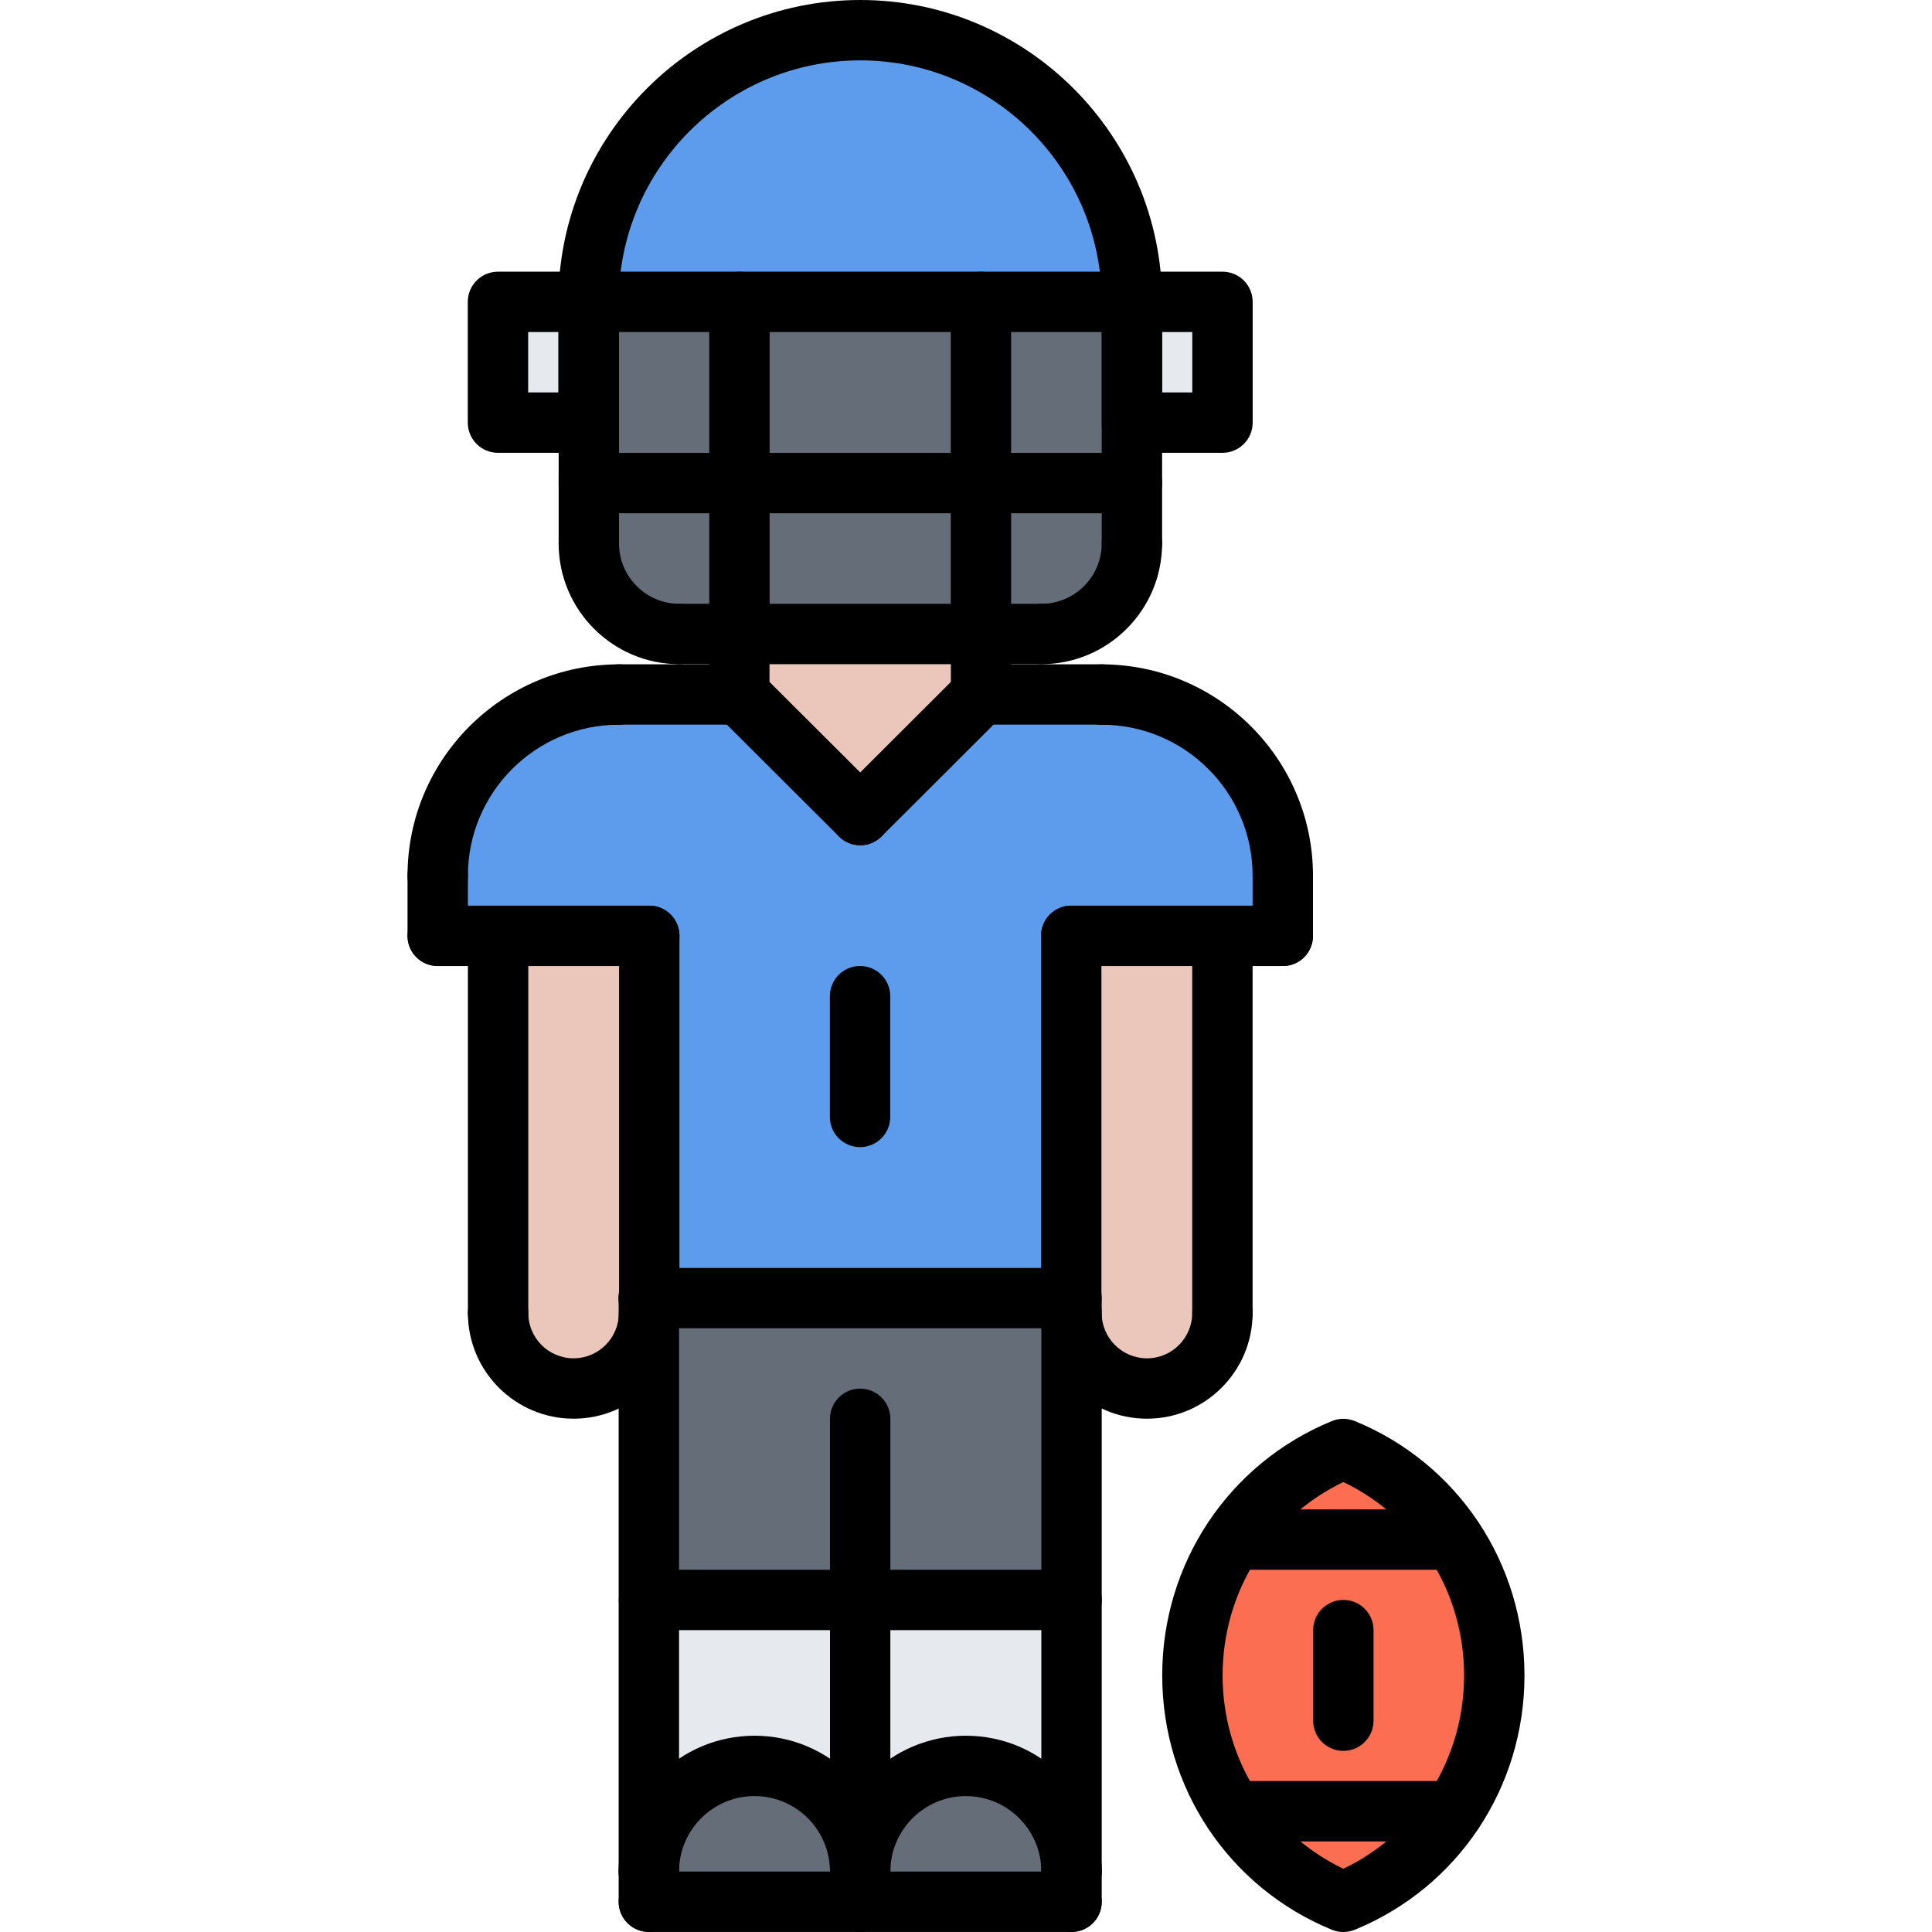 <svg id="icons" enable-background="new 0 0 64 64" height="512" viewBox="0 0 64 64" width="512" xmlns="http://www.w3.org/2000/svg"><g><g><path d="m28.49 1c4.97 0 9 4.03 9 9h-5-8-4.99-.01c0-4.97 4.031-9 9-9z" fill="#5d9cec"/></g><g><path d="m24.49 10h8v6h-8z" fill="#656d78"/></g><g><path d="m44.5 48c1.49.61 2.76 1.67 3.65 3h-.01-7.29c.89-1.33 2.16-2.39 3.65-3z" fill="#fc6e51"/></g><g><path d="m35.49 53v9c0-1.94-1.57-3.5-3.5-3.5s-3.5 1.56-3.5 3.5v-9z" fill="#e6e9ed"/></g><g><path d="m24.49 16v5h-1.99c-1.66 0-3-1.34-3-3v-2z" fill="#656d78"/></g><g><path d="m21.49 43v.76c-.13 1.26-1.2 2.24-2.49 2.24-1.39 0-2.5-1.12-2.5-2.5v-12.49-.01h5v12z" fill="#eac6bb"/></g><g><path d="m37.49 16v2c0 1.66-1.34 3-3 3h-2v-5z" fill="#656d78"/></g><g><path d="m42.49 29.01v1.99h-2-5.01v12h-13.98v-12h-5-2v-1.99c0-3.319 2.681-6 6-6v-.01h3.99l4 4 4-4h4v.01c3.321 0 6 2.68 6 6z" fill="#5d9cec"/></g><g><path d="m19.5 10h4.99v6h-4.99z" fill="#656d78"/></g><g><path d="m32.49 21v2l-4 4-4-4v-2z" fill="#eac6bb"/></g><g><path d="m40.49 31.01v12.49c0 1.38-1.12 2.5-2.5 2.5s-2.5-1.12-2.5-2.5v-.5h-.01v-12h5.01z" fill="#eac6bb"/></g><g><path d="m28.49 53v9c0-1.94-1.57-3.5-3.5-3.5s-3.5 1.56-3.5 3.5v-9z" fill="#e6e9ed"/></g><g><path d="m40.851 60h7.29.01c-.891 1.33-2.16 2.39-3.65 3-1.491-.61-2.761-1.67-3.65-3z" fill="#fc6e51"/></g><g><path d="m24.49 16h8v5h-8z" fill="#656d78"/></g><g><path d="m16.49 10h3v4h-3z" fill="#e6e9ed"/></g><g><path d="m35.49 62v1h-7v-1c0-1.94 1.57-3.5 3.5-3.5s3.5 1.56 3.5 3.5z" fill="#656d78"/></g><g><path d="m40.851 51h7.29.01c.85 1.28 1.35 2.83 1.35 4.5s-.501 3.22-1.351 4.5h-.01-7.29c-.85-1.28-1.35-2.83-1.35-4.5s.5-3.22 1.351-4.5z" fill="#fc6e51"/></g><g><path d="m37.49 14v2h-5v-6h5z" fill="#656d78"/></g><g><path d="m28.49 62v1h-7v-1c0-1.94 1.57-3.5 3.5-3.5s3.5 1.56 3.5 3.5z" fill="#656d78"/></g><g><path d="m37.49 10h3v4h-3z" fill="#e6e9ed"/></g><g><path d="m21.5 43h13.98.01v.5 9.5h-7-7v-9.24-.76z" fill="#656d78"/></g></g><g><g><g><path d="m28.494 63.998c-.553 0-1-.447-1-1v-15.998c0-.553.447-1 1-1s1 .447 1 1v15.998c0 .553-.447 1-1 1z"/></g><g><path d="m28.494 62.998c-.553 0-1-.447-1-1 0-1.379-1.121-2.5-2.5-2.5s-2.5 1.121-2.5 2.5c0 .553-.447 1-1 1s-1-.447-1-1c0-2.481 2.019-4.5 4.5-4.5s4.5 2.019 4.5 4.5c0 .553-.447 1-1 1z"/></g><g><path d="m21.494 63.998c-.553 0-1-.447-1-1v-1c0-.553.447-1 1-1s1 .447 1 1v1c0 .553-.447 1-1 1z"/></g><g><path d="m28.494 63.998h-7c-.553 0-1-.447-1-1s.447-1 1-1h7c.553 0 1 .447 1 1s-.447 1-1 1z"/></g><g><path d="m35.496 62.998c-.553 0-1-.447-1-1 0-1.379-1.121-2.5-2.5-2.5-1.38 0-2.502 1.121-2.502 2.5 0 .553-.447 1-1 1s-1-.447-1-1c0-2.481 2.02-4.5 4.502-4.5 2.481 0 4.5 2.019 4.5 4.5 0 .553-.447 1-1 1z"/></g><g><path d="m35.496 63.998h-7.002c-.553 0-1-.447-1-1s.447-1 1-1h7.002c.553 0 1 .447 1 1s-.447 1-1 1z"/></g><g><path d="m35.496 63.998c-.553 0-1-.447-1-1v-1c0-.553.447-1 1-1s1 .447 1 1v1c0 .553-.447 1-1 1z"/></g><g><path d="m28.49 38c-.553 0-1-.447-1-1v-4c0-.553.447-1 1-1s1 .447 1 1v4c0 .553-.447 1-1 1z"/></g><g><path d="m35.486 44.002h-14c-.553 0-1-.447-1-1s.447-1 1-1h14c.553 0 1 .447 1 1s-.447 1-1 1z"/></g><g><path d="m35.5 54.001h-14.002c-.553 0-1-.447-1-1s.447-1 1-1h14.002c.553 0 1 .447 1 1s-.447 1-1 1z"/></g><g><path d="m21.494 62.998c-.553 0-1-.447-1-1v-18.996c0-.553.447-1 1-1s1 .447 1 1v18.996c0 .553-.447 1-1 1z"/></g><g><path d="m35.496 62.998c-.553 0-1-.447-1-1v-18.996c0-.553.447-1 1-1s1 .447 1 1v18.996c0 .553-.447 1-1 1z"/></g><g><g><path d="m42.494 30.008c-.553 0-1-.447-1-1 0-2.757-2.243-5-5-5-.553 0-1-.447-1-1s.447-1 1-1c3.859 0 7 3.141 7 7 0 .553-.447 1-1 1z"/></g><g><path d="m40.494 44.496c-.553 0-1-.447-1-1v-12.486c0-.553.447-1 1-1s1 .447 1 1v12.486c0 .553-.447 1-1 1z"/></g><g><path d="m37.994 46.996c-1.93 0-3.5-1.57-3.5-3.5 0-.553.447-1 1-1s1 .447 1 1c0 .827.673 1.5 1.5 1.5s1.5-.673 1.5-1.5c0-.553.447-1 1-1s1 .447 1 1c0 1.93-1.57 3.5-3.5 3.5z"/></g><g><path d="m35.486 44.002c-.553 0-1-.447-1-1v-12.001c0-.553.447-1 1-1s1 .447 1 1v12.001c0 .553-.447 1-1 1z"/></g><g><path d="m42.494 32.001c-.553 0-1-.447-1-1v-1.993c0-.553.447-1 1-1s1 .447 1 1v1.993c0 .553-.447 1-1 1z"/></g><g><path d="m42.494 32.001h-7.008c-.553 0-1-.447-1-1s.447-1 1-1h7.008c.553 0 1 .447 1 1s-.447 1-1 1z"/></g><g><path d="m36.494 24.005h-3.995c-.553 0-1-.447-1-1s.447-1 1-1h3.995c.553 0 1 .447 1 1s-.447 1-1 1z"/></g></g><g><g><path d="m14.5 30.008c-.553 0-1-.447-1-1 0-3.859 3.141-7 7-7 .553 0 1 .447 1 1s-.447 1-1 1c-2.757 0-5 2.243-5 5 0 .553-.447 1-1 1z"/></g><g><path d="m16.5 44.496c-.553 0-1-.447-1-1v-12.486c0-.553.447-1 1-1s1 .447 1 1v12.486c0 .553-.447 1-1 1z"/></g><g><path d="m19 46.996c-1.93 0-3.5-1.57-3.5-3.5 0-.553.447-1 1-1s1 .447 1 1c0 .827.673 1.5 1.5 1.5s1.5-.673 1.5-1.5c0-.553.447-1 1-1s1 .447 1 1c0 1.93-1.57 3.5-3.5 3.5z"/></g><g><path d="m21.508 44.002c-.553 0-1-.447-1-1v-12.001c0-.553.447-1 1-1s1 .447 1 1v12.001c0 .553-.447 1-1 1z"/></g><g><path d="m14.5 32.001c-.553 0-1-.447-1-1v-1.993c0-.553.447-1 1-1s1 .447 1 1v1.993c0 .553-.447 1-1 1z"/></g><g><path d="m21.508 32.001h-7.008c-.553 0-1-.447-1-1s.447-1 1-1h7.008c.553 0 1 .447 1 1s-.447 1-1 1z"/></g><g><path d="m24.491 24.005h-3.991c-.553 0-1-.447-1-1s.447-1 1-1h3.991c.553 0 1 .447 1 1s-.447 1-1 1z"/></g></g></g><g><path d="m37.496 11c-.553 0-1-.447-1-1 0-4.411-3.589-8-8-8s-8 3.589-8 8c0 .553-.447 1-1 1s-1-.447-1-1c0-5.514 4.486-10 10-10s10 4.486 10 10c0 .553-.447 1-1 1z"/></g><g><path d="m37.496 11h-18c-.553 0-1-.447-1-1s.447-1 1-1h18c.553 0 1 .447 1 1s-.447 1-1 1z"/></g><g><path d="m37.496 19.002c-.553 0-1-.447-1-1v-8.002c0-.553.447-1 1-1s1 .447 1 1v8.002c0 .553-.447 1-1 1z"/></g><g><path d="m34.496 22.002c-.553 0-1-.447-1-1s.447-1 1-1c1.103 0 2-.897 2-2 0-.553.447-1 1-1s1 .447 1 1c0 2.206-1.794 4-4 4z"/></g><g><path d="m19.506 19.002c-.553 0-1-.447-1-1v-8.002c0-.553.447-1 1-1s1 .447 1 1v8.002c0 .553-.447 1-1 1z"/></g><g><path d="m22.506 22.002c-2.206 0-4-1.794-4-4 0-.553.447-1 1-1s1 .447 1 1c0 1.103.897 2 2 2 .553 0 1 .447 1 1s-.447 1-1 1z"/></g><g><path d="m34.496 22.002h-11.99c-.553 0-1-.447-1-1s.447-1 1-1h11.99c.553 0 1 .447 1 1s-.447 1-1 1z"/></g><g><path d="m37.496 17.002h-17.99c-.553 0-1-.447-1-1s.447-1 1-1h17.99c.553 0 1 .447 1 1s-.447 1-1 1z"/></g><g><path d="m24.495 22.002c-.553 0-1-.447-1-1v-11.002c0-.553.447-1 1-1s1 .447 1 1v11.002c0 .553-.447 1-1 1z"/></g><g><path d="m32.495 22.002c-.553 0-1-.447-1-1v-11.002c0-.553.447-1 1-1s1 .447 1 1v11.002c0 .553-.447 1-1 1z"/></g><g><path d="m19.496 15h-3c-.553 0-1-.447-1-1v-4c0-.553.447-1 1-1h3c.553 0 1 .447 1 1v4c0 .553-.447 1-1 1zm-2-2h1v-2h-1z"/></g><g><path d="m40.496 15h-3c-.553 0-1-.447-1-1v-4c0-.553.447-1 1-1h3c.553 0 1 .447 1 1v4c0 .553-.447 1-1 1zm-2-2h1v-2h-1z"/></g><g><g><path d="m32.499 24.005c-.553 0-1-.447-1-1v-2.001c0-.553.447-1 1-1s1 .447 1 1v2.001c0 .553-.447 1-1 1z"/></g><g><path d="m24.491 24.005c-.553 0-1-.447-1-1v-2.005c0-.553.447-1 1-1s1 .447 1 1v2.005c0 .553-.447 1-1 1z"/></g></g><g><path d="m28.496 28c-.256 0-.511-.098-.706-.292l-4.005-3.995c-.392-.39-.392-1.023-.002-1.414.391-.393 1.023-.391 1.414-.002l4.005 3.995c.392.39.392 1.023.002 1.414-.195.196-.452.294-.708.294z"/></g><g><path d="m28.496 28c-.256 0-.513-.098-.708-.294-.39-.391-.39-1.023.002-1.414l4.003-3.995c.391-.389 1.023-.391 1.414.002.39.391.39 1.023-.002 1.414l-4.003 3.995c-.195.194-.45.292-.706.292z"/></g><g><g><path d="m44.5 64c-.129 0-.258-.024-.379-.074-3.415-1.4-5.621-4.707-5.621-8.426s2.206-7.025 5.621-8.426c.242-.1.516-.1.758 0 3.415 1.4 5.621 4.707 5.621 8.426s-2.206 7.025-5.621 8.426c-.121.05-.25.074-.379.074zm0-14.906c-2.443 1.172-4 3.643-4 6.406s1.557 5.234 4 6.406c2.443-1.172 4-3.643 4-6.406s-1.557-5.234-4-6.406z"/></g><g><path d="m48.147 61h-7.295c-.553 0-1-.447-1-1s.447-1 1-1h7.295c.553 0 1 .447 1 1s-.447 1-1 1z"/></g><g><path d="m48.147 52h-7.295c-.553 0-1-.447-1-1s.447-1 1-1h7.295c.553 0 1 .447 1 1s-.447 1-1 1z"/></g><g><path d="m44.5 58c-.553 0-1-.447-1-1v-3c0-.553.447-1 1-1s1 .447 1 1v3c0 .553-.447 1-1 1z"/></g></g></g></svg>